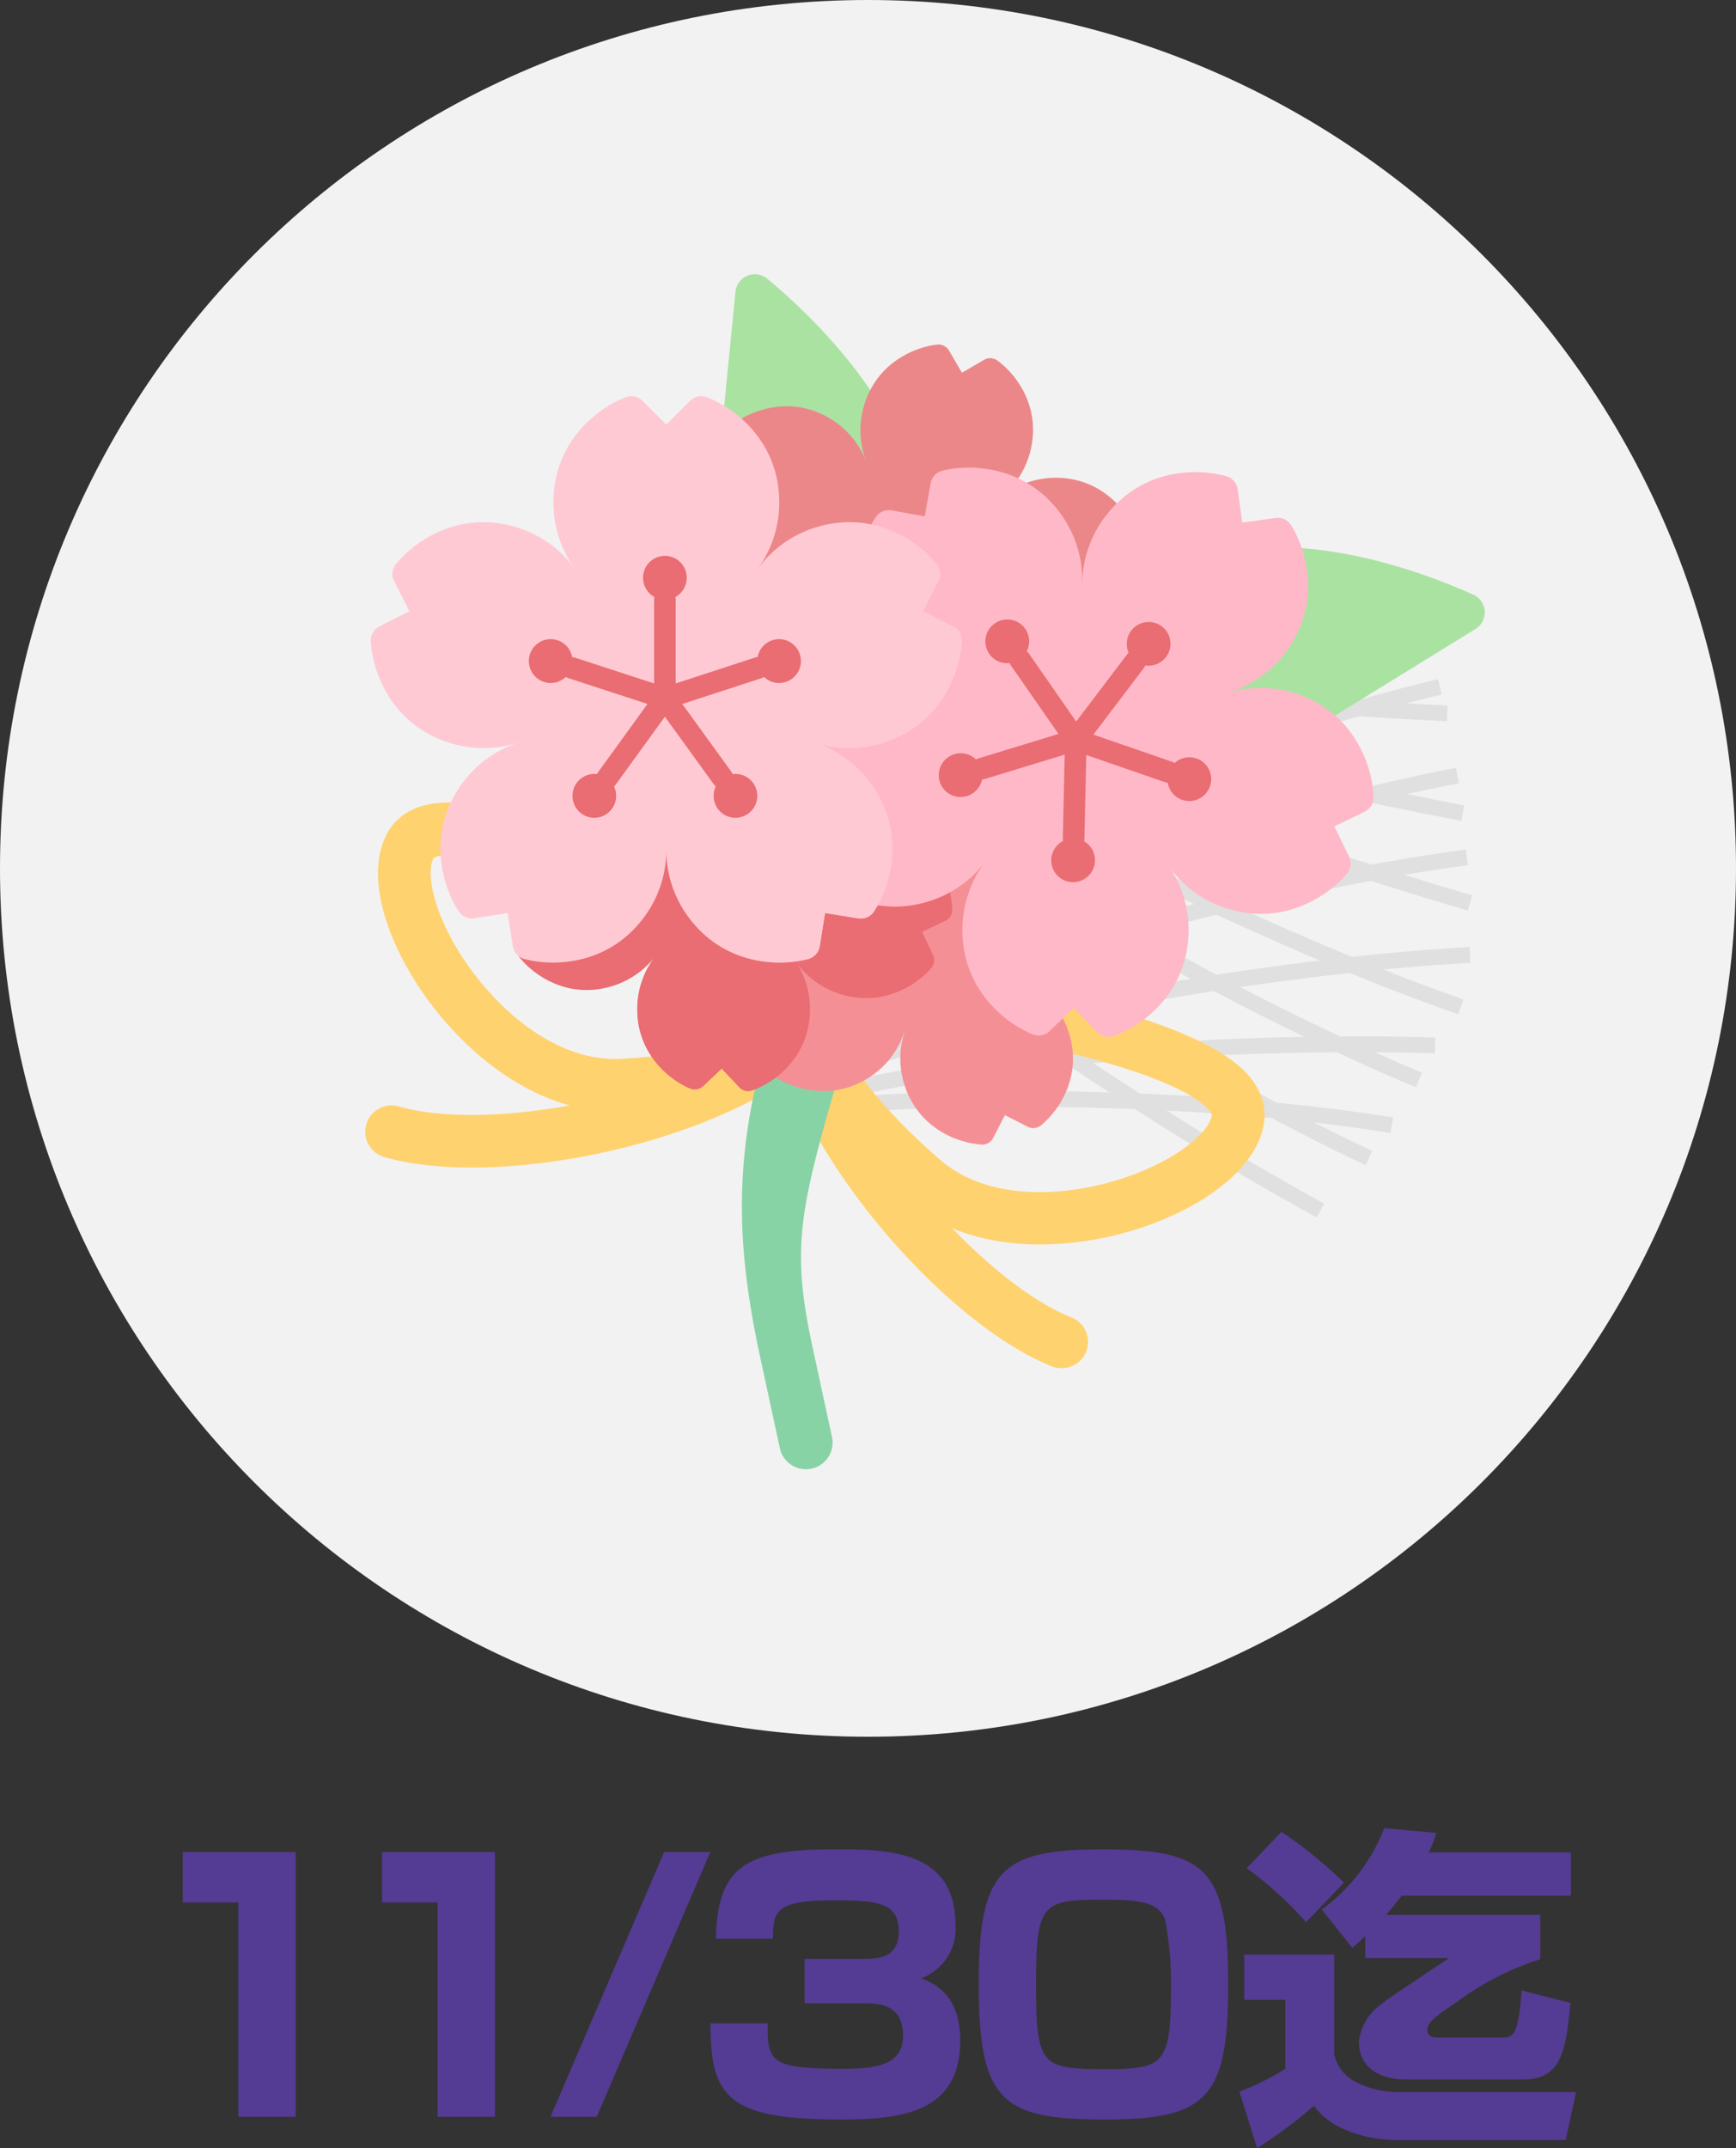 <svg width="76" height="94" fill="none" xmlns="http://www.w3.org/2000/svg"><rect width="100%" height="100%" fill="#333333" stroke="none"/><path d="M12.944 81.044v11.588h-2.51v-9.381H8v-2.207h4.944Zm8.724 0v11.588h-2.51v-9.381h-2.434v-2.207h4.944Zm9.43 0-4.974 11.588H24.1l4.974-11.588h2.024Zm2.514 7.5c-.03 1.691.136 1.986 3.316 1.986 1.476 0 2.602-.177 2.602-1.457 0-1.382-1.05-1.41-1.811-1.41h-2.495V85.72h2.495c.685 0 1.628 0 1.628-1.22 0-1.31-1.095-1.339-2.951-1.339-2.48 0-2.556.53-2.556 1.677h-2.495c.06-3.132 1.263-3.912 5.172-3.912 2.282 0 5.31.014 5.31 3.279.047.497-.072.996-.34 1.422a2.385 2.385 0 0 1-1.151.946c.456.176 1.704.647 1.704 2.705 0 3.221-2.647 3.47-5.249 3.47-4.898 0-5.69-.954-5.69-4.205h2.51ZM48.37 92.75c-4.488 0-5.523-.78-5.523-5.912 0-4.984.944-5.91 5.4-5.91 4.504 0 5.523.778 5.523 5.91 0 4.986-.928 5.912-5.4 5.912Zm-3.013-5.882c0 3.588.259 3.676 3.134 3.676 2.465 0 2.769-.264 2.769-3.47a14.358 14.358 0 0 0-.26-3.089c-.304-.779-1.201-.852-2.692-.852-2.693 0-2.952.132-2.952 3.735Zm13.055-1.338v4.367c.057.265.176.514.348.728.17.214.39.387.64.508a4.09 4.09 0 0 0 1.674.411H69l-.457 2.103h-7.408c-1.278 0-2.906-.456-3.606-1.5A20.357 20.357 0 0 1 55.035 94l-.777-2.47a11.135 11.135 0 0 0 2.009-1v-3.015H54.47V85.53h3.94Zm-1.233-1.412a16.187 16.187 0 0 0-2.6-2.368l1.52-1.588c.982.657 1.9 1.4 2.739 2.221l-1.659 1.735Zm10.254-.323v1.94a12.426 12.426 0 0 0-3.727 1.927c-.959.632-1.218.882-1.218 1.147 0 .353.29.353.472.353h2.77c.486 0 .744 0 .881-2.06l2.145.545C68.558 89.588 68.422 91 66.703 91H61.59c-1.202 0-2.1-.514-2.1-1.676.042-.332.156-.651.334-.938.178-.286.417-.533.701-.724.441-.353 2.48-1.676 2.89-1.97h-3.65v-.957c-.274.25-.365.338-.563.5l-1.339-1.676A7.95 7.95 0 0 0 60.602 80l2.282.207c-.089.292-.2.577-.334.852h6.222v1.897h-7.41c-.288.382-.501.632-.684.838h6.755Z" fill="#543B93"/><path d="M38 76c20.987 0 38-17.013 38-38S58.987 0 38 0 0 17.013 0 38s17.013 38 38 38Z" fill="#F2F2F2"/><path d="M20.664 51.091c-1.442 0-2.753-.148-3.827-.454a1.153 1.153 0 1 1 .634-2.217c4.319 1.233 13.684-.71 17.344-4.384a1.155 1.155 0 0 1 1.631-.005c.452.45.454 1.18.005 1.63-3.413 3.427-10.478 5.43-15.787 5.43Z" fill="#FFD270"/><path d="M46.475 59.873a1.15 1.15 0 0 1-.429-.083c-4.857-1.944-11.692-9.838-12.449-15.938a1.153 1.153 0 0 1 2.29-.283c.639 5.145 6.849 12.412 11.018 14.081a1.152 1.152 0 0 1-.43 2.223Z" fill="#FFD270"/><path d="m35.948 38.493-.392-.568c4.809-3.312 16.776-8.582 25.61-11.277l.201.66c-8.779 2.679-20.657 7.905-25.419 11.185Zm.205 2.05-.354-.593c5.36-3.198 18.811-8.265 27.157-10.229l.158.672c-8.293 1.951-21.647 6.979-26.961 10.15Zm.349 2.729-.328-.608c5.556-2.992 19.21-7.482 27.565-9.064l.128.678c-8.302 1.572-21.857 6.027-27.365 8.994Zm.175 2.056-.29-.626c5.331-2.476 18.914-6.384 27.784-7.524l.088.685c-8.812 1.132-22.294 5.01-27.582 7.465Zm.277 1.743-.242-.646c5.752-2.156 18.919-4.53 27.623-4.98l.036.69c-8.649.447-21.716 2.8-27.417 4.936Zm.081.981-.169-.67c5.401-1.363 17.297-2.27 25.977-1.977l-.023.69c-8.627-.29-20.435.606-25.785 1.957Z" fill="#E0E0E0"/><path d="M60.879 49.582c-8.294-1.354-18.945-1.321-23.859-.865l-.064-.688c4.95-.458 15.68-.492 24.034.871l-.111.682Z" fill="#E0E0E0"/><path d="M57.641 53.276c-7.012-3.84-16.621-10.132-21.148-14.868l.5-.477c4.476 4.684 14.013 10.924 20.98 14.74l-.332.605Zm2.148-2.285c-8.304-3.868-18.413-10.63-22.645-14.517l.467-.508c4.194 3.853 14.224 10.558 22.47 14.4l-.292.625Zm2.195-3.416c-8.012-3.312-19.19-9.705-23.92-13.681l.445-.529c4.687 3.94 15.78 10.282 23.74 13.573l-.265.638Zm1.858-3.19c-8.236-2.846-20.226-8.776-25.155-12.443l.413-.554c4.884 3.634 16.784 9.517 24.968 12.345l-.226.652Zm.414-4.538c-9.161-2.7-20.413-6.692-24.899-9.526l.37-.584c4.429 2.799 15.609 6.762 24.724 9.448l-.195.662Zm-.283-3.924c-8.697-1.672-19.64-4.26-24.27-6.508l.303-.62c4.568 2.218 15.443 4.787 24.098 6.45l-.13.678Z" fill="#E0E0E0"/><path d="M63.34 31.562c-8.263-.399-18.753-1.334-23.416-2.762l.202-.66c4.603 1.41 15.027 2.336 23.247 2.733l-.033.69Z" fill="#E0E0E0"/><path d="M26.944 48.647c-3.855 0-7.133-3.067-8.809-5.774-1.582-2.558-2.011-4.977-1.149-6.471.235-.408.712-.942 1.645-1.172 4.523-1.116 16.655 6.5 16.777 6.577a1.152 1.152 0 1 1-1.233 1.949c-5.491-3.468-12.825-6.823-14.99-6.288-.131.032-.192.072-.2.085-.334.58-.057 2.215 1.113 4.108 1.403 2.267 4.115 4.853 7.14 4.672 5.326-.317 7.423-1.798 7.443-1.813a1.16 1.16 0 0 1 1.61.24 1.146 1.146 0 0 1-.22 1.6c-.255.195-2.669 1.915-8.696 2.274a7.313 7.313 0 0 1-.43.013Z" fill="#FFD270"/><path d="M45.536 54.459c-2.099 0-4.231-.531-5.887-1.962-4.566-3.947-5.435-6.78-5.52-7.09a1.153 1.153 0 1 1 2.228-.602c.004.01.767 2.46 4.802 5.948 2.291 1.981 6.017 1.578 8.51.63 2.082-.791 3.298-1.922 3.385-2.584.002-.015-.022-.084-.106-.189-1.394-1.74-9.257-3.533-15.728-4.118a1.153 1.153 0 1 1 .208-2.296c.144.013 14.41 1.34 17.322 4.973.6.75.653 1.464.592 1.93-.225 1.71-2.039 3.37-4.852 4.439a14.294 14.294 0 0 1-4.954.92Z" fill="#FFD270"/><path d="M36.91 41.826s1.16-.335 2.055-1.781c.288-.464-.018-1.586.34-2.14 2.676-4.137 7.169-10.373 11.253-12.684 4.784-2.707 11.123-.462 13.938.8a.852.852 0 0 1 .08 1.515L39.252 43.15l-2.343-1.325ZM31.493 43.9s-.208-1.188.698-2.627c.291-.462 1.435-.68 1.775-1.245 2.546-4.218 6.181-10.99 6.466-15.67.334-5.483-4.47-10.186-6.84-12.16a.854.854 0 0 0-1.397.595l-2.923 29.585 2.22 1.522Z" fill="#AAE2A2"/><path d="M35.281 64.295a1.167 1.167 0 0 1-1.14-.92l-.855-3.954c-1.017-4.702-1.18-8.469.143-13.316l1.796-4.933a1.715 1.715 0 0 1 3.223 1.171l-1.796 4.934c-1.657 5.726-2.008 7.38-1.084 11.651l.855 3.954a1.166 1.166 0 0 1-1.142 1.413Z" fill="#88D3A6"/><path d="M47.645 36.45a3.78 3.78 0 0 0-2.22.716l-5.809-1.896a3.774 3.774 0 0 0-1.369-1.889c-1.638-1.193-3.409-.677-4.27-.123a.528.528 0 0 0-.236.526l.174 1.11-1.112.175a.529.529 0 0 0-.429.385c-.265.993-.211 2.833 1.424 4.024.645.47 1.42.723 2.219.724l3.583 4.944a3.771 3.771 0 0 0-.003 2.332c.624 1.927 2.36 2.55 3.383 2.607a.53.53 0 0 0 .5-.287l.513-1 1.002.51a.53.53 0 0 0 .574-.06c.798-.647 1.837-2.167 1.214-4.09a3.771 3.771 0 0 0-1.37-1.889 3.78 3.78 0 0 0 2.219.726c2.024.004 3.154-1.45 3.527-2.407a.528.528 0 0 0-.118-.565l-.794-.796.797-.793a.528.528 0 0 0 .12-.564c-.368-.955-1.492-2.416-3.519-2.42Z" fill="#F49095"/><path d="M32.36 44.939a.529.529 0 0 0 .427.387l1.111.178-.178 1.11a.528.528 0 0 0 .235.526c.863.56 2.631 1.077 4.27-.11a3.772 3.772 0 0 0 1.375-1.884l1.614-4.935-5.197-.009a3.78 3.78 0 0 0-2.221.718c-1.642 1.188-1.698 3.03-1.437 4.019Zm10.651-14.597a.53.53 0 0 1 .5.289l.51 1.002 1.002-.508a.53.53 0 0 1 .574.062c.797.65 1.83 2.173 1.202 4.095a3.772 3.772 0 0 1-1.375 1.884l-4.21 3.045-1.598-4.941a3.771 3.771 0 0 1 .004-2.332c.63-1.925 2.369-2.541 3.391-2.596Z" fill="#F49095"/><path d="M51.17 38.873a.528.528 0 0 1-.123.564l-.8.79.79.8c.148.148.194.37.117.564-.376.956-1.513 2.405-3.537 2.394a3.778 3.778 0 0 1-2.215-.733l-4.188-3.076 4.222-3.028a3.78 3.78 0 0 1 2.224-.708c2.027.011 3.145 1.477 3.51 2.433Z" fill="#F49095"/><path d="M43.624 37.583a.361.361 0 0 0-.455.23l-.863 2.65-2.265-1.65a.361.361 0 0 0-.425.583l2.265 1.65-2.261 1.63a.36.36 0 0 0 .422.585l2.263-1.633.867 2.66a.36.36 0 0 0 .686-.223l-.865-2.655 2.796.01a.36.36 0 1 0 .003-.72l-2.8-.011.864-2.652a.36.36 0 0 0-.232-.454Z" fill="#F49095"/><path d="M39.832 43.828a.73.73 0 0 0-.163-1.02.732.732 0 0 0-1.023.157.73.73 0 0 0 .163 1.02.732.732 0 0 0 1.023-.157Zm4.503 1.477a.73.73 0 0 0-.162-1.021.73.73 0 1 0-.86 1.178.732.732 0 0 0 1.022-.157Zm2.781-3.81a.73.73 0 0 0-.163-1.021.73.73 0 1 0-.86 1.178.732.732 0 0 0 1.023-.157Zm-2.786-3.832a.73.73 0 0 0-.162-1.02.732.732 0 0 0-1.022.157.73.73 0 0 0 .162 1.02.732.732 0 0 0 1.023-.157Zm-4.5 1.442a.73.73 0 0 0-.164-1.02.732.732 0 0 0-1.022.157.73.73 0 0 0 .162 1.02.732.732 0 0 0 1.023-.157Z" fill="#F49095"/><path d="M45.638 29.658a3.775 3.775 0 0 0-1.473-1.808l-.337-6.095a3.774 3.774 0 0 0 1.266-1.96c.519-1.957-.604-3.419-1.433-4.02a.53.53 0 0 0-.576-.03l-.973.566-.566-.972a.53.53 0 0 0-.515-.26c-1.022.113-2.72.83-3.237 2.784-.205.77-.16 1.585.128 2.329L34.61 25.32a3.78 3.78 0 0 0-2.177.843c-1.571 1.279-1.522 3.121-1.205 4.094.064.199.24.34.449.362l1.12.114-.115 1.119a.529.529 0 0 0 .264.512c.894.51 2.688.925 4.258-.352a3.77 3.77 0 0 0 1.264-1.96 3.776 3.776 0 0 0 .127 2.328c.73 1.886 2.496 2.413 3.525 2.413a.53.53 0 0 0 .483-.315l.455-1.028 1.03.454a.53.53 0 0 0 .57-.092c.757-.689 1.712-2.265.98-4.154Z" fill="#EC8789"/><path d="M32.178 18.503a.528.528 0 0 0-.206.539l.236 1.098-1.1.237a.53.53 0 0 0-.406.41c-.208 1.006-.05 2.84 1.65 3.936.671.432 1.46.641 2.257.597l5.19-.287-1.877-4.842a3.775 3.775 0 0 0-1.474-1.807c-1.703-1.098-3.442-.483-4.27.119Zm17.478 4.627a.528.528 0 0 1-.088.57l-.75.837.838.75a.53.53 0 0 1 .15.557c-.318.977-1.364 2.492-3.385 2.603a3.78 3.78 0 0 1-2.256-.597l-4.367-2.816 4.03-3.28a3.78 3.78 0 0 1 2.177-.84c2.024-.112 3.23 1.283 3.651 2.216Z" fill="#EC8789"/><path d="M44.655 33.818a.53.53 0 0 1-.57.09l-1.028-.458-.459 1.026a.529.529 0 0 1-.484.313c-1.029-.004-2.792-.537-3.515-2.425a3.769 3.769 0 0 1-.12-2.329l1.351-5.014 4.356 2.833a3.775 3.775 0 0 1 1.466 1.814c.725 1.892-.237 3.464-.997 4.15Z" fill="#EC8789"/><path d="M43.361 24.937a.36.36 0 0 0-.38-.34l-2.785.158.718-2.707a.36.36 0 1 0-.697-.185l-.718 2.707-2.342-1.515a.36.36 0 0 0-.392.605l2.344 1.515-2.167 1.771a.36.36 0 1 0 .457.558l2.163-1.767 1.004 2.607a.361.361 0 0 0 .673-.258l-1.005-2.611 2.788-.158a.36.36 0 0 0 .339-.38Z" fill="#EC8789"/><path d="M37.053 23.148a.73.73 0 1 0-1.41-.373.73.73 0 1 0 1.41.373Zm.255 4.729a.73.73 0 1 0-1.41-.373.731.731 0 1 0 1.41.373Zm4.562 1.208a.73.73 0 1 0-1.41-.374.73.73 0 1 0 1.41.374Zm2.566-3.982a.73.73 0 1 0-1.411-.374.73.73 0 1 0 1.41.374Zm-2.978-3.669a.73.73 0 1 0-1.41-.373.73.73 0 1 0 1.41.373Z" fill="#EC8789"/><path d="M35.448 44.265a3.772 3.772 0 0 0-.656-2.238l2.057-5.748a3.777 3.777 0 0 0 1.928-1.315c1.238-1.603.77-3.385.24-4.26a.53.53 0 0 0-.52-.251l-1.115.143-.144-1.115a.529.529 0 0 0-.374-.439c-.986-.292-2.828-.289-4.065 1.312a3.77 3.77 0 0 0-.786 2.195l-5.046 3.443a3.781 3.781 0 0 0-2.332-.067c-1.946.57-2.616 2.287-2.702 3.306a.529.529 0 0 0 .273.508l.988.54-.54.985a.528.528 0 0 0 .045.575c.626.816 2.118 1.895 4.06 1.326a3.775 3.775 0 0 0 1.927-1.316 3.768 3.768 0 0 0-.787 2.195c-.06 2.021 1.363 3.19 2.311 3.59a.53.53 0 0 0 .568-.103l.819-.772.772.818a.53.53 0 0 0 .561.136c.966-.341 2.459-1.424 2.518-3.448Z" fill="#E96D73"/><path d="M27.374 28.766a.529.529 0 0 0-.399.417l-.208 1.105-1.106-.208a.53.53 0 0 0-.534.22c-.582.846-1.149 2.598-.007 4.267a3.776 3.776 0 0 0 1.848 1.425l4.894 1.747.151-5.19a3.772 3.772 0 0 0-.657-2.237c-1.143-1.673-2.985-1.78-3.982-1.546Zm14.313 11.039a.529.529 0 0 1-.303.492l-1.017.48.481 1.017a.528.528 0 0 1-.077.57c-.673.779-2.226 1.769-4.131 1.088a3.775 3.775 0 0 1-1.848-1.425l-2.93-4.288 4.988-1.46a3.782 3.782 0 0 1 2.332.069c1.91.682 2.478 2.434 2.505 3.457Z" fill="#E96D73"/><path d="M32.927 47.718a.53.53 0 0 1-.56-.138l-.77-.82-.821.768a.53.53 0 0 1-.569.1c-.946-.402-2.365-1.577-2.298-3.598a3.77 3.77 0 0 1 .795-2.192l3.192-4.098 2.914 4.3c.447.66.674 1.443.648 2.24-.067 2.024-1.565 3.1-2.531 3.438Z" fill="#E96D73"/><path d="M35.183 39.031a.36.36 0 0 0-.219-.46l-2.627-.935 1.713-2.216a.36.36 0 1 0-.572-.44l-1.712 2.216-1.57-2.304a.361.361 0 0 0-.596.406l1.571 2.305-2.685.792a.36.36 0 1 0 .204.692l2.681-.79-.088 2.791a.36.36 0 0 0 .721.023l.088-2.796 2.63.935a.361.361 0 0 0 .46-.219Z" fill="#E96D73"/><path d="M30.064 34.938a.73.73 0 1 0-1.155-.891.73.73 0 1 0 1.155.891Zm-1.601 4.457a.73.73 0 1 0-1.156-.891.73.73 0 1 0 1.156.89Zm3.736 2.881a.73.73 0 1 0-1.156-.89.73.73 0 1 0 1.156.89ZM36.11 39.6a.73.73 0 1 0-1.156-.89.73.73 0 0 0 .13 1.025.732.732 0 0 0 1.025-.134Zm-1.32-4.535a.73.73 0 1 0-1.156-.89.73.73 0 1 0 1.156.89Z" fill="#E96D73"/><path d="M52.02 40.787a4.937 4.937 0 0 0-.885-2.922l2.623-7.55c1-.302 1.876-.913 2.507-1.744 1.602-2.114.968-4.442.263-5.581a.693.693 0 0 0-.684-.322l-1.459.201-.201-1.457a.692.692 0 0 0-.495-.57c-1.295-.371-3.706-.345-5.306 1.766a4.936 4.936 0 0 0-1.002 2.883l-6.563 4.569a4.95 4.95 0 0 0-3.055-.06c-2.54.77-3.396 3.025-3.496 4.361a.692.692 0 0 0 .364.662l1.3.693-.695 1.298a.691.691 0 0 0 .065.752c.83 1.06 2.796 2.455 5.332 1.686a4.94 4.94 0 0 0 2.505-1.746 4.934 4.934 0 0 0-1.003 2.883c-.053 2.647 1.824 4.16 3.07 4.67a.693.693 0 0 0 .742-.14l1.063-1.02 1.02 1.061c.19.198.479.264.736.17 1.26-.457 3.201-1.893 3.254-4.543Z" fill="#FFB8C7"/><path d="M41.262 20.596a.692.692 0 0 0-.517.55l-.26 1.448-1.45-.258a.693.693 0 0 0-.695.294c-.753 1.115-1.473 3.415.042 5.587.597.856 1.45 1.5 2.436 1.843l6.428 2.227.135-6.796a4.938 4.938 0 0 0-.887-2.921c-1.517-2.175-3.93-2.292-5.232-1.974Zm18.871 14.277a.692.692 0 0 1-.39.646l-1.325.642.642 1.325a.69.69 0 0 1-.095.748c-.87 1.027-2.891 2.342-5.394 1.474a4.943 4.943 0 0 1-2.436-1.843l-3.889-5.578 6.512-1.971a4.96 4.96 0 0 1 3.055.06c2.507.87 3.273 3.158 3.32 4.497Z" fill="#FFB8C7"/><path d="M48.762 45.337a.693.693 0 0 1-.736-.173l-1.016-1.065-1.066 1.015a.693.693 0 0 1-.743.139c-1.244-.515-3.115-2.036-3.052-4.682a4.935 4.935 0 0 1 1.013-2.88l4.13-5.403 3.867 5.593c.593.859.899 1.882.874 2.925-.063 2.65-2.01 4.078-3.271 4.531Z" fill="#FFB8C7"/><path d="M51.61 33.938a.472.472 0 0 0-.292-.6l-3.451-1.191 2.215-2.923a.472.472 0 1 0-.753-.57l-2.215 2.923-2.083-2.996a.473.473 0 0 0-.776.538l2.086 2.998-3.506 1.07a.472.472 0 1 0 .276.903l3.5-1.068-.081 3.656a.472.472 0 0 0 .944.021l.081-3.661 3.454 1.193a.472.472 0 0 0 .6-.293Z" fill="#E96D73"/><path d="M44.859 28.642a.956.956 0 0 0-.182-1.34.959.959 0 0 0-1.342.188.956.956 0 0 0 .182 1.34.959.959 0 0 0 1.342-.188Zm-2.042 5.854a.956.956 0 0 0-.182-1.34.959.959 0 0 0-1.342.188.956.956 0 0 0 .182 1.34.959.959 0 0 0 1.342-.188Zm4.925 3.727a.956.956 0 0 0-.181-1.341.959.959 0 0 0-1.342.188.956.956 0 0 0 .182 1.341.959.959 0 0 0 1.341-.188Zm5.088-3.551a.956.956 0 0 0-.183-1.34.958.958 0 0 0-1.341.188.956.956 0 0 0 .182 1.341.959.959 0 0 0 1.341-.188Zm-1.783-5.921a.956.956 0 0 0-.182-1.34.959.959 0 0 0-1.342.188.956.956 0 0 0 .182 1.34.959.959 0 0 0 1.342-.188Z" fill="#E96D73"/><path d="M38.113 34.29a4.946 4.946 0 0 0-2.472-1.794l-2.47-7.6c.613-.845.943-1.86.943-2.904 0-2.65-1.912-4.124-3.163-4.608a.693.693 0 0 0-.739.156l-1.042 1.04-1.041-1.04a.693.693 0 0 0-.74-.156c-1.255.486-3.162 1.961-3.162 4.608 0 1.044.33 2.06.944 2.904l-2.471 7.6a4.946 4.946 0 0 0-2.472 1.795c-1.56 2.145-.879 4.46-.152 5.585.15.23.42.35.69.308l1.455-.23.231 1.453c.043.27.242.49.507.56 1.301.345 3.712.27 5.269-1.872.614-.844.942-1.86.942-2.903 0 1.044.33 2.06.943 2.903 1.557 2.142 3.968 2.217 5.27 1.872a.692.692 0 0 0 .506-.56l.23-1.453 1.455.23a.693.693 0 0 0 .69-.308c.728-1.125 1.408-3.44-.151-5.585Z" fill="#FFC9D3"/><path d="M17.335 24.683a.691.691 0 0 0-.08.751l.669 1.311-1.313.668a.692.692 0 0 0-.377.655c.074 1.343.89 3.61 3.41 4.428a4.948 4.948 0 0 0 3.056 0l6.47-2.101-3.999-5.5a4.946 4.946 0 0 0-2.472-1.793c-2.524-.82-4.518.543-5.364 1.581Zm23.671 0a.691.691 0 0 1 .08.75l-.669 1.312 1.313.668a.693.693 0 0 1 .377.655c-.075 1.343-.89 3.61-3.41 4.428a4.947 4.947 0 0 1-3.056 0l-6.47-2.101 3.999-5.5a4.947 4.947 0 0 1 2.472-1.793c2.524-.82 4.518.542 5.364 1.581Z" fill="#FFC9D3"/><path d="M38.265 39.884a.69.69 0 0 1-.691.305l-1.454-.236-.237 1.453a.692.692 0 0 1-.508.559c-1.303.34-3.713.255-5.262-1.892a4.935 4.935 0 0 1-.933-2.907l.027-6.797 6.463 2.125a4.946 4.946 0 0 1 2.464 1.805c1.552 2.15.863 4.463.13 5.585Z" fill="#FFC9D3"/><path d="M33.647 29.079a.472.472 0 0 0-.596-.303l-3.47 1.132v-3.666a.472.472 0 0 0-.945 0v3.666l-3.471-1.132a.472.472 0 0 0-.294.896l3.475 1.133-2.148 2.968a.472.472 0 1 0 .765.552l2.145-2.961 2.145 2.963a.473.473 0 0 0 .766-.553l-2.149-2.967 3.475-1.133a.472.472 0 0 0 .302-.595Z" fill="#E96D73"/><path d="M24.109 29.888c.528 0 .955-.43.955-.96a.957.957 0 0 0-.955-.959.957.957 0 0 0-.956.96c0 .53.428.96.956.96Zm1.909 5.898c.528 0 .956-.429.956-.959s-.428-.96-.956-.96a.957.957 0 0 0-.955.96c0 .53.428.96.956.96Zm6.179 0c.528 0 .956-.429.956-.959s-.428-.96-.956-.96a.957.957 0 0 0-.955.96c0 .53.428.96.955.96Zm1.91-5.898c.528 0 .956-.43.956-.96a.958.958 0 0 0-.956-.959.957.957 0 0 0-.955.96c0 .53.427.96.955.96Zm-4.999-3.645c.528 0 .956-.43.956-.96s-.428-.959-.956-.959a.957.957 0 0 0-.956.96c0 .53.428.959.956.959Z" fill="#E96D73"/></svg>